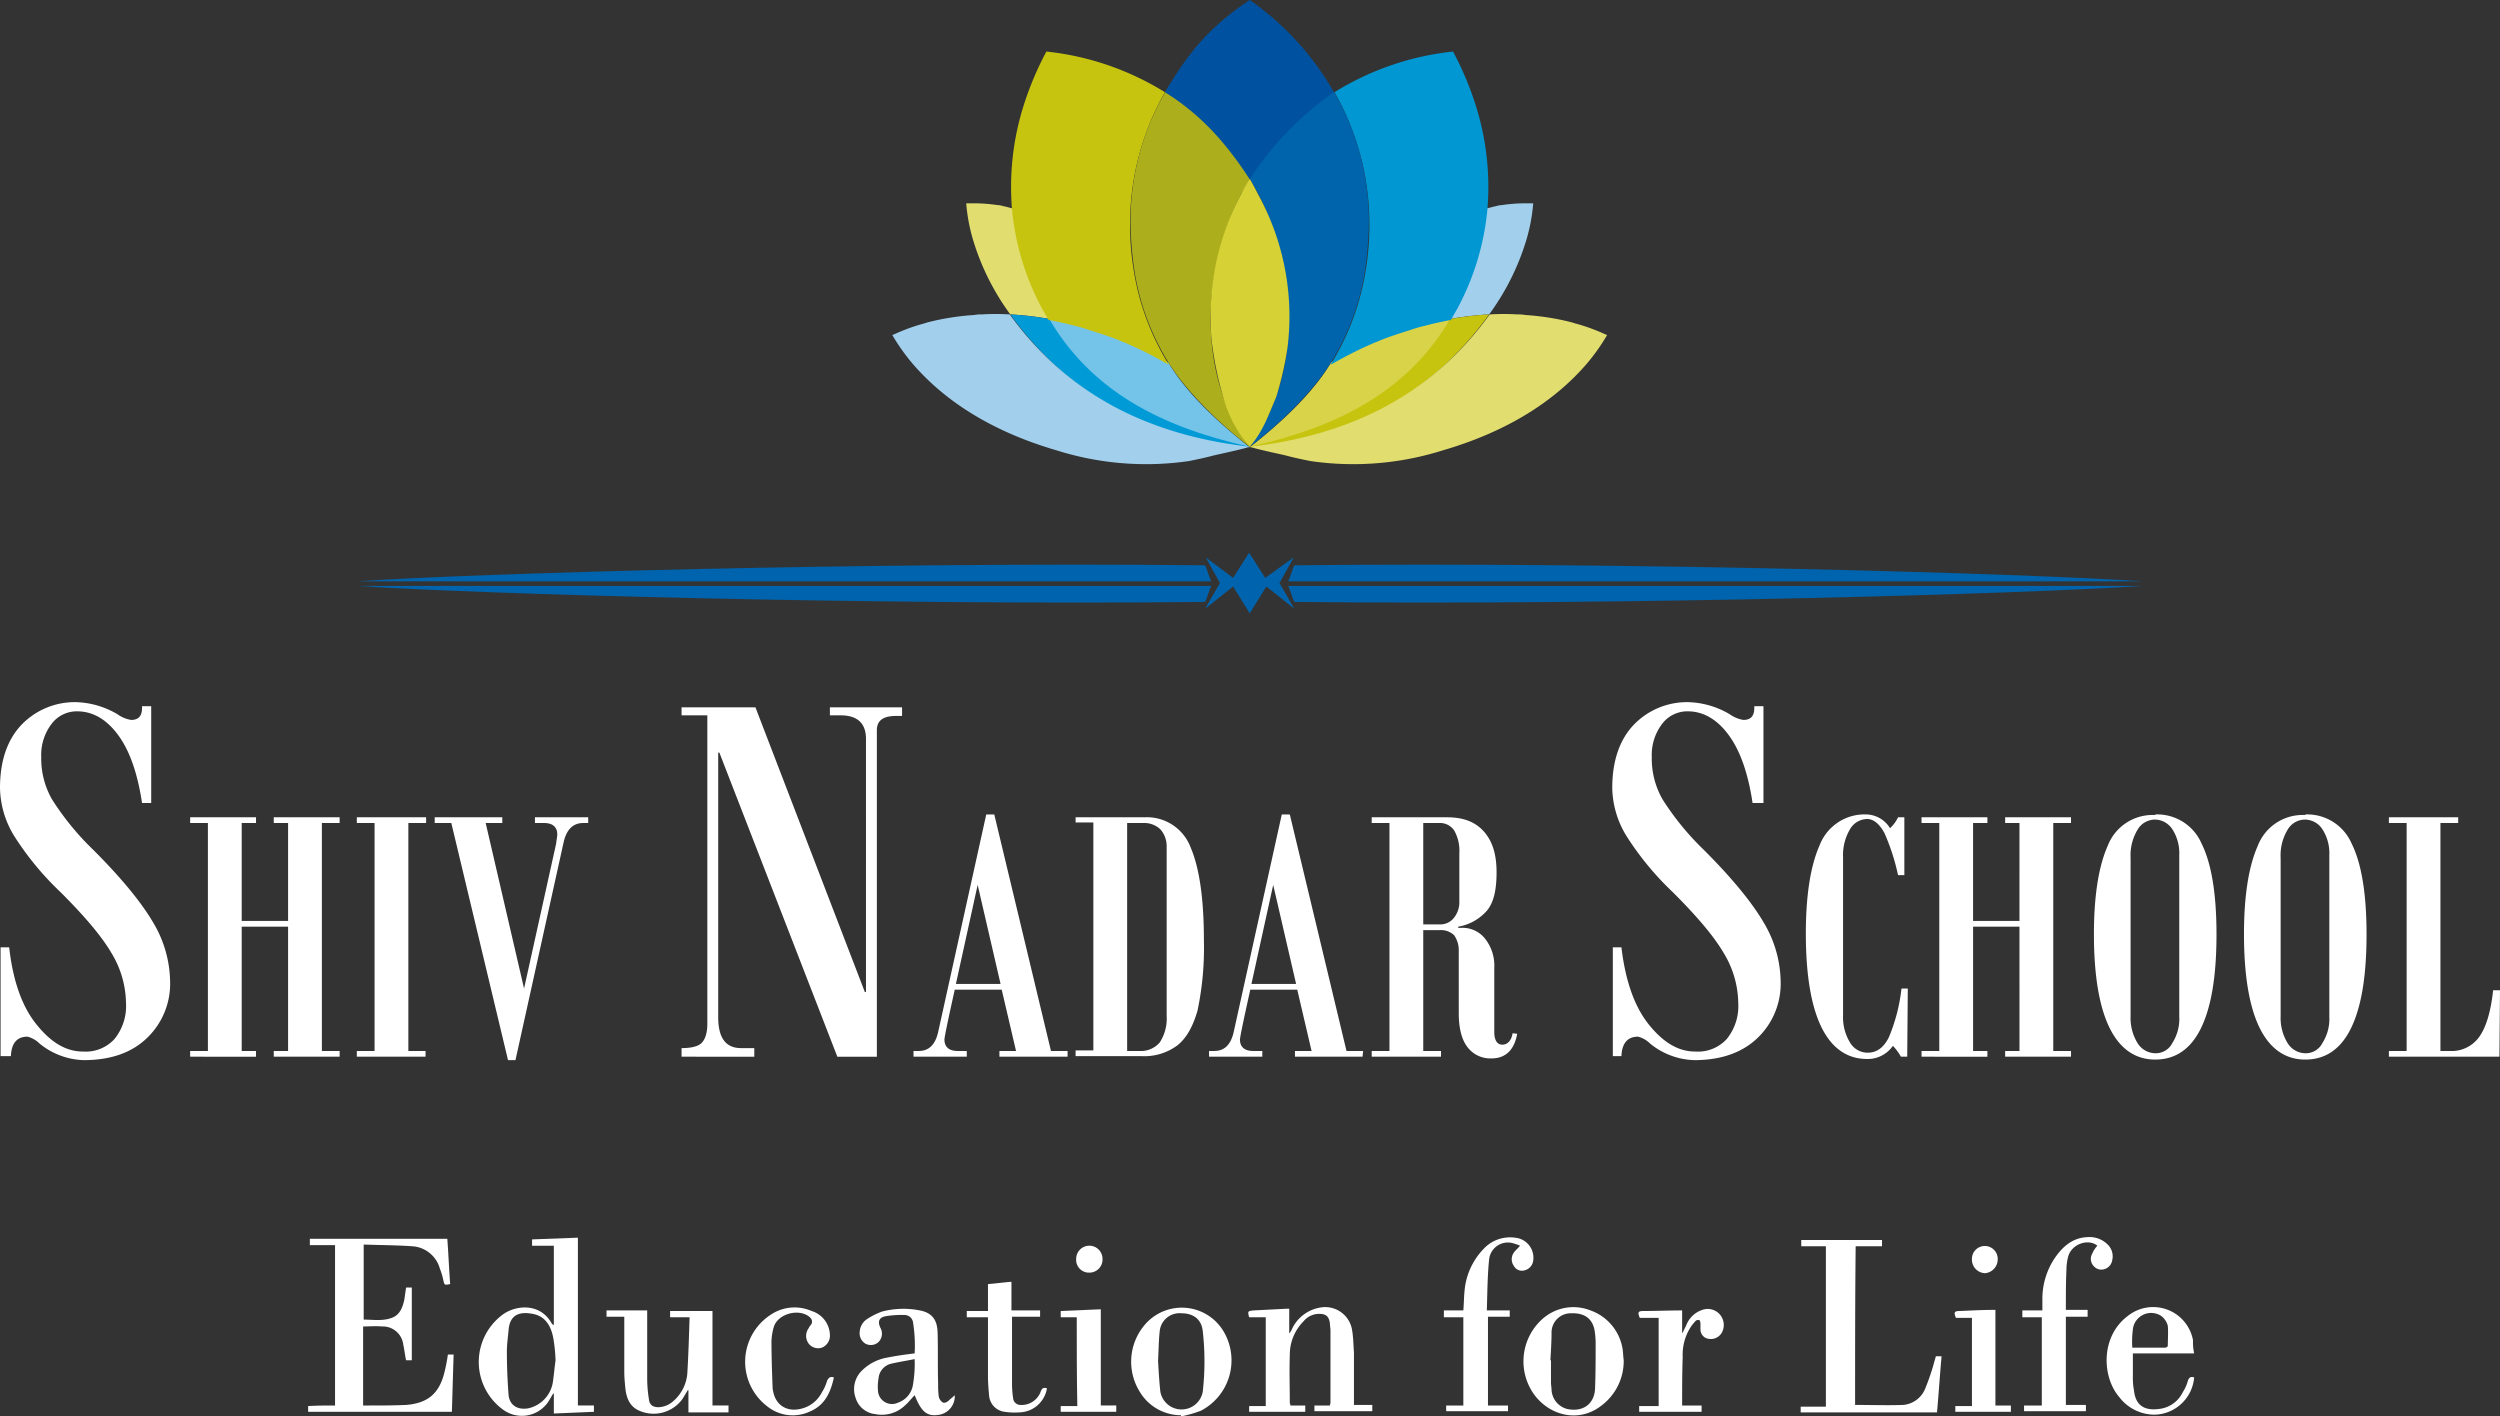 <svg id="svg51" xmlns="http://www.w3.org/2000/svg" viewBox="0 0 436.5 247.3"><rect x="0" y="0" width="436.5" height="247.3" fill="#333333" stroke="none"/><defs><style>.cls-1{fill:#fff;}.cls-2{fill:#e1dd6f;}.cls-3{fill:#74c3e8;}.cls-4{fill:#009bd6;}.cls-5{fill:#a2d0ec;}.cls-6{fill:#c6c40f;}.cls-7{fill:#acae1c;}.cls-8{fill:#d9d349;}.cls-9{fill:#0097d3;}.cls-10{fill:#0064ad;}.cls-11{fill:#d6d134;}.cls-12{fill:#00519f;}.cls-13{fill:#0063ad;}</style></defs><title>SNS-logo</title><g id="Layer1000"><path id="path2" class="cls-1" d="M28,142c-.8-5.3-2.2-9.2-4.2-11.9s-4.4-4.1-7.1-4.1a5.49,5.49,0,0,0-4.5,2.2,8.93,8.93,0,0,0-1.8,5.8,14.32,14.32,0,0,0,1.9,7.4,47.94,47.94,0,0,0,7.2,8.8c5,5,8.4,9.2,10.4,12.6a20.59,20.59,0,0,1,3,10.3,13.11,13.11,0,0,1-4,9.9q-4,3.9-11.1,3.9a12.75,12.75,0,0,1-7.7-2.9A4.6,4.6,0,0,0,8,182.8c-1.8,0-2.8,1.1-2.9,3.4H3.3v-19H4.8q1,8.85,4.8,13.5c2.5,3.1,5.1,4.7,8.1,4.7a6.81,6.81,0,0,0,5.5-2.2,9.15,9.15,0,0,0,2-6.3,17.22,17.22,0,0,0-2.6-8.8c-1.7-2.9-4.7-6.4-8.8-10.5a51.77,51.77,0,0,1-8.1-9.8,16.53,16.53,0,0,1-2.5-8.4c0-4.8,1.3-8.5,3.8-11.1a12.89,12.89,0,0,1,9.6-3.9,15,15,0,0,1,7.1,2.1,5.64,5.64,0,0,0,2.4,1c1.3,0,1.9-.7,1.9-2.1v-.3h1.6V142Zm34.5,44.3H51v-1h2.5V163.6H45.4v21.7h2.5v1H36.4v-1h3.1V145.5H36.4v-1H47.9v1H45.4v17.1h8.1V145.5H51v-1H62.5v1H59.4v39.8h3.1Zm15.1-40.8H74.5v39.8h3v1h-12v-1h3.1V145.5H65.5v-1H77.6Zm28.3,0H105c-1.7,0-2.9,1.1-3.4,3.4l-8.4,38H91.9L82,145.5H79.1v-1H90.9v1H88l6.7,28.9,5.6-25.3c.1-.8.2-1.3.2-1.6,0-1.3-.8-2-2.3-2H96.6v-1h9.3Z" transform="translate(-3.2 -1.8)"/><path id="path4" class="cls-1" d="M160.8,126.8h-1.1c-2.3,0-3.4.8-3.4,2.5v57h-6.9l-20.6-53.1h-.2v46.2c0,3.6,1.3,5.4,4,5.4h2.3v1.5H122.2v-1.5c1.7,0,2.9-.3,3.5-.9s1-1.7,1-3.3V126.7h-4.5v-1.4h12.9L154.2,175h.2V130.8c0-2.7-1.5-4.1-4.4-4.1h-1.9v-1.4h12.6v1.5Zm28.7,59.5H177.7v-1h2.9l-2.5-10.7h-8.2q-1.8,8.1-1.8,8.7c0,1.3.8,2,2.3,2H172v1h-9.3v-1h.9c1.8,0,2.9-1.1,3.4-3.3l8.4-38h1.4l9.9,41.3h2.9v1Zm-11.6-12.7-4-17.3-3.8,17.3ZM191,144.5h12a8.16,8.16,0,0,1,8.1,5.3c1.5,3.5,2.3,8.9,2.3,16.1a53.62,53.62,0,0,1-1.1,12.3c-.8,2.8-1.9,4.8-3.5,6.1a9.66,9.66,0,0,1-6.3,1.9H191v-1h3.1V145.4H191Zm15.9,34.7V149.6a4.43,4.43,0,0,0-1.1-3,4.08,4.08,0,0,0-3-1.1H200v39.8h2.1a4.33,4.33,0,0,0,3.6-1.5A7.63,7.63,0,0,0,206.9,179.2Zm34.2,7.1H229.3v-1h2.9l-2.5-10.7h-8.2q-1.8,8.1-1.8,8.7c0,1.3.8,2,2.3,2h1.6v1h-9.3v-1h.9c1.8,0,2.9-1.1,3.4-3.3l8.4-38h1.4l9.9,41.3h2.9Zm-11.6-12.7-4-17.3-3.8,17.3Zm38.6,8.7c-.5,2.8-2,4.3-4.5,4.3a5,5,0,0,1-4.2-2c-1-1.3-1.5-3.3-1.5-5.9V167.9a4.65,4.65,0,0,0-.8-2.8,3.33,3.33,0,0,0-2.5-.9h-2.9v21.1h3.1v1H242.7v-1h3.1V145.5h-3.1v-1h13.2c2.8,0,4.9.8,6.4,2.5s2.2,4,2.2,7.1-.5,5.2-1.6,6.6a8.55,8.55,0,0,1-5.1,2.9v.2h.6a5,5,0,0,1,4.1,1.9,7.6,7.6,0,0,1,1.6,5.1V182c0,1.4.5,2.2,1.4,2.2s1.6-.7,1.8-2ZM258,159.1v-8.3a7.18,7.18,0,0,0-.9-4,3,3,0,0,0-2.7-1.3h-2.7v17.7h2.9a3,3,0,0,0,2.5-1.2,4.37,4.37,0,0,0,.9-2.9Z" transform="translate(-3.2 -1.8)"/><path id="path6" class="cls-1" d="M309.2,142c-.8-5.3-2.2-9.2-4.2-11.9s-4.4-4.1-7.1-4.1a5.49,5.49,0,0,0-4.5,2.2,8.93,8.93,0,0,0-1.8,5.8,14.32,14.32,0,0,0,1.9,7.4,47.94,47.94,0,0,0,7.2,8.8c5,5,8.4,9.2,10.4,12.6a20.59,20.59,0,0,1,3,10.3,13.11,13.11,0,0,1-4,9.9q-4.05,3.9-11.1,3.9a12.75,12.75,0,0,1-7.7-2.9,4.6,4.6,0,0,0-2.1-1.2c-1.8,0-2.8,1.1-2.9,3.4h-1.5v-19h1.5q1.05,8.85,4.8,13.5c2.5,3.1,5.1,4.7,8.1,4.7a6.81,6.81,0,0,0,5.5-2.2,9.15,9.15,0,0,0,2-6.3,17.22,17.22,0,0,0-2.6-8.8c-1.7-2.9-4.7-6.4-8.8-10.5a51.77,51.77,0,0,1-8.1-9.8,16.53,16.53,0,0,1-2.5-8.4c0-4.8,1.3-8.5,3.8-11.1a12.89,12.89,0,0,1,9.6-3.9,15,15,0,0,1,7.1,2.1,5.64,5.64,0,0,0,2.4,1c1.3,0,1.9-.7,1.9-2.1v-.3h1.6V142Zm27,44.3h-1.1a9.35,9.35,0,0,0-1.4-1.9,5.33,5.33,0,0,1-4.5,2.3c-3.5,0-6.2-1.9-8-5.6s-2.7-9.2-2.7-16.3c0-6.6.8-11.8,2.4-15.4a8.41,8.41,0,0,1,8.2-5.4,5,5,0,0,1,4.1,2.4,6.22,6.22,0,0,0,1.4-1.9h1.1v10.1h-1.1a37.63,37.63,0,0,0-2.4-7.4q-1.35-2.4-3-2.4a3.53,3.53,0,0,0-3,1.8,8.89,8.89,0,0,0-1.2,4.9v27.6a8.41,8.41,0,0,0,1.2,4.7,3.56,3.56,0,0,0,3.1,1.8c1.6,0,2.8-.9,3.7-2.7a30.75,30.75,0,0,0,2.2-8.5h1.1Zm28.6,0H353.3v-1h2.5V163.6h-8.1v21.7h2.5v1H338.7v-1h3.1V145.5h-3.1v-1h11.5v1h-2.5v17.1h8.1V145.5h-2.5v-1h11.5v1h-3.1v39.8h3.1ZM379.6,144a8.44,8.44,0,0,1,8,5.1c1.7,3.4,2.6,8.7,2.6,15.8,0,7.3-.9,12.7-2.7,16.4s-4.5,5.5-8,5.5-6.2-1.9-8-5.6-2.7-9.2-2.7-16.3c0-6.6.8-11.8,2.4-15.4a8.41,8.41,0,0,1,8.2-5.4Zm4.1,35.3V151.1a7.72,7.72,0,0,0-1.2-4.5,3.68,3.68,0,0,0-3.1-1.7,3.53,3.53,0,0,0-3,1.8,8.66,8.66,0,0,0-1.2,4.9v27.6a8.41,8.41,0,0,0,1.2,4.7,3.72,3.72,0,0,0,3.2,1.8,3.26,3.26,0,0,0,2.9-1.8,7.84,7.84,0,0,0,1.2-4.6ZM405.8,144a8.44,8.44,0,0,1,8,5.1c1.7,3.4,2.6,8.7,2.6,15.8,0,7.3-.9,12.7-2.7,16.4s-4.5,5.5-8,5.5-6.2-1.9-8-5.6S395,172,395,164.9c0-6.6.8-11.8,2.4-15.4a8.41,8.41,0,0,1,8.2-5.4Zm4.1,35.3V151.1a7.72,7.72,0,0,0-1.2-4.5,3.68,3.68,0,0,0-3.1-1.7,3.53,3.53,0,0,0-3,1.8,8.66,8.66,0,0,0-1.2,4.9v27.6a8.41,8.41,0,0,0,1.2,4.7,3.72,3.72,0,0,0,3.2,1.8,3.26,3.26,0,0,0,2.9-1.8,7.84,7.84,0,0,0,1.2-4.6Zm29.8-4.6-.1,11.6H420.3v-1h3.1V145.5h-3.1v-1h12.1v1h-3.1v39.8h1.6a5.9,5.9,0,0,0,5.2-2.5q1.8-2.55,2.4-8.1Z" transform="translate(-3.2 -1.8)"/></g><g id="Layer1001"><g id="Layer1002"><path id="path9" class="cls-2" d="M173.1,43.7a31.14,31.14,0,0,1-1.2-6.4h1.5a27.69,27.69,0,0,1,3.9.3,4.25,4.25,0,0,1,1.1.2c.6.1,1.1.3,1.7.4a46.12,46.12,0,0,0,5.2,17.2c.4.7.8,1.5,1.2,2.1a54,54,0,0,0-6.9-.8A42.86,42.86,0,0,1,173.1,43.7Z" transform="translate(-3.2 -1.8)"/><path id="path11" class="cls-3" d="M186.4,57.5a30.68,30.68,0,0,1,5,1.1,21.72,21.72,0,0,1,2.4.7c1.9.6,3.7,1.2,5.5,1.9.4.2.8.3,1.2.5a38.3,38.3,0,0,1,6.7,3.4c4,6.8,11.8,12.9,14.2,14.8-3.1-.4-5.5-.5-8.5-1.6a49.28,49.28,0,0,1-13.1-6.1c-5-2.2-11.4-9.6-13.4-14.7Z" transform="translate(-3.2 -1.8)"/><path id="path13" class="cls-4" d="M186.4,57.5c8,13.6,21.2,19.2,35,22.3-12.6,0-22.8-4.9-32.4-12.8a59.69,59.69,0,0,1-9.4-10.3,54.63,54.63,0,0,1,6.8.8Z" transform="translate(-3.2 -1.8)"/><path id="path15" class="cls-5" d="M174.6,56.7a40,40,0,0,1,4.9,0c10.2,14.1,24.4,21.1,41.9,23.1-1.1.4-4.9,1.2-6.2,1.5-1.5.4-2.9.7-4.4,1a51.91,51.91,0,0,1-21.9-1.5c-.7-.2-1.3-.4-2-.6-10.2-3.1-18.3-8-24.1-14.6a34.93,34.93,0,0,1-3.8-5.3c.5-.2.9-.4,1.4-.6a31.92,31.92,0,0,1,3.7-1.3c.4-.1.7-.2,1-.3a43.85,43.85,0,0,1,8.2-1.3,5.7,5.7,0,0,1,1.3-.1Z" transform="translate(-3.2 -1.8)"/><path id="path17" class="cls-6" d="M185.9,10.8a49,49,0,0,1,20.7,7.1,46.4,46.4,0,0,0-6.1,23.2,47.72,47.72,0,0,0,.6,7.6,44.36,44.36,0,0,0,6.2,16.8.31.31,0,0,0-.2-.1,67.3,67.3,0,0,0-7.1-3.6c-.4-.2-.8-.3-1.2-.5-1.7-.7-3.6-1.3-5.5-1.9a21.72,21.72,0,0,0-2.4-.7c-1.5-.4-2.9-.7-4.4-1h-.2l-1.2-2.1a45.58,45.58,0,0,1-5.2-17.2A47.1,47.1,0,0,1,182,20,55.31,55.31,0,0,1,185.9,10.8Z" transform="translate(-3.2 -1.8)"/><path id="path19" class="cls-7" d="M221.4,33l-1.5,2.7c-6.6,12.6-8.1,31.1,1.5,44.1-4.7-3.5-10.4-9-13.6-13.8-.1-.2-.3-.4-.4-.6a43.16,43.16,0,0,1-6.2-16.8,63.17,63.17,0,0,1-.6-7.6,44.68,44.68,0,0,1,6.1-23.2A45.52,45.52,0,0,1,221.4,33Z" transform="translate(-3.2 -1.8)"/></g><g id="Layer1003"><path id="path22" class="cls-5" d="M269.7,43.7a31.14,31.14,0,0,0,1.2-6.4h-1.5a27.69,27.69,0,0,0-3.9.3,4.25,4.25,0,0,0-1.1.2c-.6.1-1.1.3-1.7.4a46.12,46.12,0,0,1-5.2,17.2c-.4.7-.8,1.5-1.2,2.1a54,54,0,0,1,6.9-.8A42.86,42.86,0,0,0,269.7,43.7Z" transform="translate(-3.2 -1.8)"/><path id="path24" class="cls-8" d="M256.4,57.5a30.68,30.68,0,0,0-5,1.1,21.72,21.72,0,0,0-2.4.7c-1.9.6-3.7,1.2-5.5,1.9-.4.2-.8.3-1.2.5a38.3,38.3,0,0,0-6.7,3.4c-4,6.8-11.8,12.9-14.2,14.8,3.1-.4,5.5-.5,8.5-1.6A49.28,49.28,0,0,0,243,72.2c5-2.2,11.3-9.6,13.4-14.7Z" transform="translate(-3.2 -1.8)"/><path id="path26" class="cls-6" d="M256.4,57.5c-8,13.6-21.2,19.2-35,22.3,12.6,0,22.8-4.9,32.4-12.8a59.69,59.69,0,0,0,9.4-10.3A54.63,54.63,0,0,0,256.4,57.5Z" transform="translate(-3.2 -1.8)"/><path id="path28" class="cls-2" d="M268.2,56.7a40,40,0,0,0-4.9,0c-10.2,14.1-24.4,21.1-41.9,23.1,1.1.4,4.9,1.2,6.2,1.5,1.5.4,2.9.7,4.4,1a51.91,51.91,0,0,0,21.9-1.5c.7-.2,1.3-.4,2-.6,10.2-3.1,18.3-8,24.1-14.6a34.93,34.93,0,0,0,3.8-5.3c-.5-.2-.9-.4-1.4-.6a31.92,31.92,0,0,0-3.7-1.3c-.4-.1-.7-.2-1-.3a43.85,43.85,0,0,0-8.2-1.3A5.7,5.7,0,0,0,268.2,56.7Z" transform="translate(-3.2 -1.8)"/><path id="path30" class="cls-9" d="M256.9,10.8a49,49,0,0,0-20.7,7.1,46.4,46.4,0,0,1,6.1,23.2,47.72,47.72,0,0,1-.6,7.6,44.36,44.36,0,0,1-6.2,16.8.31.31,0,0,1,.2-.1,67.3,67.3,0,0,1,7.1-3.6c.4-.2.8-.3,1.2-.5,1.7-.7,3.6-1.3,5.5-1.9a21.72,21.72,0,0,1,2.4-.7c1.5-.4,2.9-.7,4.4-1h.2l1.2-2.1a45.58,45.58,0,0,0,5.2-17.2A47.1,47.1,0,0,0,260.8,20a55.31,55.31,0,0,0-3.9-9.2Z" transform="translate(-3.2 -1.8)"/><path id="path32" class="cls-10" d="M221.4,33l1.5,2.7c6.6,12.6,8.1,31.1-1.5,44.1,4.7-3.5,10.4-9,13.6-13.8.1-.2.3-.4.4-.6a43.16,43.16,0,0,0,6.2-16.8,63.17,63.17,0,0,0,.6-7.6,44.68,44.68,0,0,0-6.1-23.2A45.52,45.52,0,0,0,221.4,33Z" transform="translate(-3.2 -1.8)"/></g><path id="path35" class="cls-11" d="M221.4,33a23.41,23.41,0,0,0-1.5,2.7,44.74,44.74,0,0,0-5.3,22.6,28.28,28.28,0,0,0,.3,4.1,57.84,57.84,0,0,0,1.9,8.8,21.75,21.75,0,0,0,4.6,8.6c2.3-2.6,3.3-5.6,4.6-8.6a57.84,57.84,0,0,0,1.7-6.9l.3-1.8a44.19,44.19,0,0,0-5.1-26.7c-.5-1-1-1.9-1.5-2.8Z" transform="translate(-3.2 -1.8)"/><path id="path37" class="cls-12" d="M221.4,1.8c-6.9,4.6-10.6,9-14.8,16.1,6.1,3.8,10.5,8.6,14.8,15.2a54.5,54.5,0,0,1,14.7-15.2A49.27,49.27,0,0,0,221.4,1.8Z" transform="translate(-3.2 -1.8)"/></g><g id="Layer1004"><path id="path40" class="cls-13" d="M214.7,103.3H65.5c20.7-1.4,89.1-3.4,148.1-2.8C214,101.2,214.3,102.6,214.7,103.3Z" transform="translate(-3.2 -1.8)"/><path id="path42" class="cls-13" d="M214.7,104.1H65.5c20.7,1.4,89.1,3.4,148.1,2.8C214,106.2,214.3,104.8,214.7,104.1Z" transform="translate(-3.2 -1.8)"/><path id="path44" class="cls-13" d="M228.1,103.3H377.3c-20.7-1.4-89.1-3.4-148.1-2.8C228.8,101.2,228.5,102.6,228.1,103.3Z" transform="translate(-3.2 -1.8)"/><path id="path46" class="cls-13" d="M228.1,104.1H377.3c-20.7,1.4-89.1,3.4-148.1,2.8C228.8,106.2,228.5,104.8,228.1,104.1Z" transform="translate(-3.2 -1.8)"/><path id="path48" class="cls-13" d="M213.7,99.1l2.5,4.5-2.6,4.5,4.9-3.9,2.9,4.7,2.9-4.7,4.9,3.9-2.6-4.5,2.5-4.5-5,3.6-2.8-4.4-2.8,4.4Z" transform="translate(-3.2 -1.8)"/></g><path class="cls-1" d="M61.7,247.2v-28H57.3v-1.1h24c.2,2.6.3,5.3.5,7.9-1,.2-1,.2-1.2-.7a11.69,11.69,0,0,0-.6-2,5.33,5.33,0,0,0-4.8-3.9c-2.8-.2-5.6-.2-8.5-.3v13.1c1.6,0,3.3.3,4.9-.3,1.4-.5,1.9-1.8,2.2-3.2l.3-2.1h1v12.7h-1c-.2-.9-.3-1.9-.5-2.8a3.59,3.59,0,0,0-3.7-3.1c-1.1-.1-2.2,0-3.3,0v13.8h1.1c2.1,0,4.3,0,6.4-.1,3.8-.3,5.8-2,6.7-5.7a28.37,28.37,0,0,0,.6-3.1h1c-.1,3.3-.2,6.6-.3,10H57v-1C58.7,247.2,60.2,247.2,61.7,247.2Z" transform="translate(-3.2 -1.8)"/><path class="cls-1" d="M99.9,233.2V219.3H96.1v-1.1l8-.3v29.3h2.8v1.1l-7,.3v-3.5h-.1c-.2.3-.4.7-.6,1a5.55,5.55,0,0,1-8.2,1.8,10.28,10.28,0,0,1,.3-16.8c2.4-1.5,6.4-1.7,8.3,1.9C99.7,233,99.8,233.1,99.9,233.2Zm.3,6.1a28.68,28.68,0,0,0-.4-3.9c-.4-2.1-1.4-3.8-3.6-4.2-2.6-.5-4,.4-4.2,2.8-.1,1.2-.3,2.5-.3,3.7,0,2.6.1,5.1.3,7.7.2,1.8,1.6,2.6,3.4,2.3a5.56,5.56,0,0,0,4.3-4.4C99.9,242.1,100,240.7,100.2,239.3Z" transform="translate(-3.2 -1.8)"/><path class="cls-1" d="M327.1,247.1c2.8,0,5.6.1,8.4,0a4.56,4.56,0,0,0,3.9-3,38.59,38.59,0,0,0,1.6-4.8,6.37,6.37,0,0,0,.2-.7h1c-.3,3.3-.5,6.5-.8,9.8H317.6v-1H322v-28h-4.3v-1.1h14.1v1.1h-4.6C327.1,228.6,327.1,237.9,327.1,247.1Z" transform="translate(-3.2 -1.8)"/><path class="cls-1" d="M228.5,247.2h2.6v1.1h-9.8v-1h2.9V231.8h-2.9c-.3-1.1-.2-1.1.8-1.2l5.8-.3h.4v4.2a.1.1,0,0,1,.1.1c.1-.3.3-.5.4-.8a6.66,6.66,0,0,1,4.9-3.7,4.76,4.76,0,0,1,5.6,4.1c.2,1.2.2,2.5.3,3.7v9.2h3.2v1.1H232.7v-1h2.7c0-.2.1-.3.1-.5V234.1c0-.4-.1-.9-.1-1.3-.2-1.2-.7-1.6-1.9-1.6a3.51,3.51,0,0,0-2.7,1.3,8.24,8.24,0,0,0-2.4,5.9c-.1,2.8,0,5.6,0,8.4A.76.76,0,0,1,228.5,247.2Z" transform="translate(-3.2 -1.8)"/><path class="cls-1" d="M123.3,244.5l-.9,1.5a6.21,6.21,0,0,1-7.6,2.1c-1.6-.7-2.2-2.1-2.4-3.8-.1-1-.2-2-.2-3v-9.6h-3.1v-1.1h7.1v11.8a23.08,23.08,0,0,0,.3,3.7c.1,1,.7,1.4,1.7,1.4a4.09,4.09,0,0,0,2.6-1.1,7.17,7.17,0,0,0,2.4-4.7c.2-3.3.3-6.6.4-9.9h-3.4v-1.1h7.4v16.5h2.8v1.2h-7v-3.8A.1.1,0,0,0,123.3,244.5Z" transform="translate(-3.2 -1.8)"/><path class="cls-1" d="M263,247.2h3.5v1H255.7v-1h3V231.8h-3.4v-1.2h3.4c.1-1.2.1-2.3.2-3.3a12,12,0,0,1,3.3-7.4,6.27,6.27,0,0,1,5.5-2,3.51,3.51,0,0,1,3.2,4,2,2,0,0,1-1.5,1.7,1.62,1.62,0,0,1-1.9-.8,2,2,0,0,1,.1-2.4c.2-.3.6-.6,1-1.1a8.8,8.8,0,0,0-1.5-.5,3.3,3.3,0,0,0-3.9,2.9c-.3,2.9-.3,5.9-.4,8.9h4v1.1H263Z" transform="translate(-3.2 -1.8)"/><path class="cls-1" d="M169.9,245.4a3.29,3.29,0,0,1-2.6,3.4c-2.2.4-3.2-.4-4.4-3.4-.6.6-1.1,1.3-1.7,1.8a5.84,5.84,0,0,1-5.2,1.5,4,4,0,0,1-3.4-2.8,4.52,4.52,0,0,1,.9-4.6,8.32,8.32,0,0,1,4.8-2.5c1.5-.3,3-.5,4.6-.7a25.4,25.4,0,0,0-.3-5.5,1.49,1.49,0,0,0-1.5-1.2,16.68,16.68,0,0,0-3.2.2c-1.2.2-1.5.9-1,2a2.08,2.08,0,0,1-.4,2.6,2,2,0,0,1-2.2.2,2.12,2.12,0,0,1-1-2,2.88,2.88,0,0,1,1.3-2.3,12.64,12.64,0,0,1,2.6-1.3,14.73,14.73,0,0,1,6.6-.2c2.1.4,3,1.6,3.1,3.7.1,3,0,6.1.1,9.1a16.2,16.2,0,0,0,.1,2.2,1.7,1.7,0,0,0,.6,1c.4.3.9,0,1.3-.4C169.2,246,169.5,245.8,169.9,245.4Zm-7-6.3c-1.5.3-2.8.5-4.1.8a2.88,2.88,0,0,0-2.2,2.5,8.68,8.68,0,0,0-.1,2.3,2.45,2.45,0,0,0,3.5,2,3.92,3.92,0,0,0,2.6-3.1A22.21,22.21,0,0,0,162.9,239.1Z" transform="translate(-3.2 -1.8)"/><path class="cls-1" d="M369.4,219.3c-1.6-1.3-4.5-.3-5.1,1.9a9.69,9.69,0,0,0-.3,2.3c-.1,2.2-.1,4.3-.1,6.5v.5h3.8v1.2h-3.8v15.4h3.5v1.1H356.6v-1h3.1V231.8h-3.4v-1.2h3.5v-1.9a12.78,12.78,0,0,1,2.2-7.3c1.4-2,3.1-3.5,5.7-3.6a4.47,4.47,0,0,1,3.6,1.4,2.86,2.86,0,0,1,.7,2.6,1.94,1.94,0,0,1-1.4,1.6,1.73,1.73,0,0,1-1.8-.5,1.82,1.82,0,0,1-.3-2.2A4.64,4.64,0,0,1,369.4,219.3Z" transform="translate(-3.2 -1.8)"/><path class="cls-1" d="M286.7,239.3a9.72,9.72,0,0,1-4,8c-3.5,2.7-8.4,2-11.4-1.7a9.92,9.92,0,0,1,1.2-13.5,8.1,8.1,0,0,1,8.4-1.5,8.57,8.57,0,0,1,5.6,6.7C286.6,237.9,286.6,238.6,286.7,239.3Zm-12.8,0h.1v3.9c0,.4.1.9.1,1.3a3.65,3.65,0,0,0,2.7,3.3c2.7.6,4.8-.8,4.9-3.6s.1-5.4.1-8.1a14.92,14.92,0,0,0-.2-2.1c-.4-2-1.8-3-4.1-2.9a3.35,3.35,0,0,0-3.4,3.3C274.1,236,274,237.6,273.9,239.3Z" transform="translate(-3.2 -1.8)"/><path class="cls-1" d="M209.4,248.9a8.4,8.4,0,0,1-7.2-4.1,9.93,9.93,0,0,1,.8-11.6,8.49,8.49,0,0,1,13.8,1,9.91,9.91,0,0,1-3.9,13.9,20.14,20.14,0,0,1-3.5,1Zm-4-9.5c.1,1.8.2,3.6.4,5.4a3.76,3.76,0,0,0,7.4,0,47,47,0,0,0,0-10.6c-.2-2-1.6-3.1-3.7-3.1a3.48,3.48,0,0,0-3.8,3C205.5,235.8,205.5,237.6,205.4,239.4Z" transform="translate(-3.2 -1.8)"/><path class="cls-1" d="M386.3,238.1H375.6v4.6a11.08,11.08,0,0,0,.2,1.9c.3,2.9,2.2,3.5,4.4,3.2a5.21,5.21,0,0,0,4.1-2.9,7.22,7.22,0,0,0,.9-2c.2-.6.5-.8,1.1-.6a7.1,7.1,0,0,1-6.8,6.5,7.77,7.77,0,0,1-6.3-3.1c-3-3.5-3.3-10.6,1.6-14.2a7.08,7.08,0,0,1,11.3,4.3A9,9,0,0,0,386.3,238.1Zm-10.8-1h5.8c.1,0,.4-.2.4-.3,0-1.2.1-2.3,0-3.5a3.16,3.16,0,0,0-1.1-1.7,3.21,3.21,0,0,0-5,2.3A16.58,16.58,0,0,0,375.5,237.1Z" transform="translate(-3.2 -1.8)"/><path class="cls-1" d="M175.7,231.8H172v-1.1h3.7V226c1.4-.1,2.7-.3,4.1-.4v5h5v1.1h-4.9v12a17.85,17.85,0,0,0,.2,2.3,1.28,1.28,0,0,0,1.2,1.1,3.56,3.56,0,0,0,3.6-2.3c.2-.6.5-.8,1.1-.6a5,5,0,0,1-4.8,4.2,11.54,11.54,0,0,1-2.6-.1,3.09,3.09,0,0,1-2.7-2.8c-.1-1.1-.2-2.3-.2-3.4V231.8Z" transform="translate(-3.2 -1.8)"/><path class="cls-1" d="M296.9,247.2h3.4v1.1H289.4v-1h3.4V231.9h-3.3c-.4-1-.3-1.2.7-1.2,2.2,0,4.4-.1,6.7-.1v3.9h.1c.2-.5.5-1,.7-1.5a4.5,4.5,0,0,1,3.1-2.6,2.8,2.8,0,0,1,3.2,3.7,2.21,2.21,0,0,1-3,1.3,1.69,1.69,0,0,1-.9-1.4v-1.1c0-.2-.1-.6-.2-.6a.62.62,0,0,0-.7.2,7,7,0,0,0-.8,1,8.88,8.88,0,0,0-1.4,5.2C296.9,241.5,296.9,244.3,296.9,247.2Z" transform="translate(-3.2 -1.8)"/><path class="cls-1" d="M148.8,242.3c-.6,2.7-1.6,4.9-4.3,6a7.1,7.1,0,0,1-7.4-1,9.78,9.78,0,0,1,.6-15.9,7.43,7.43,0,0,1,7.2-.7,4.51,4.51,0,0,1,3.2,4.1,2.26,2.26,0,0,1-1.4,2.3,2.09,2.09,0,0,1-2.3-.7,2.25,2.25,0,0,1,0-2.7,2.09,2.09,0,0,1,.4-.6.92.92,0,0,0-.1-1.2l-.2-.2c-1.9-1.5-5.5-.5-6.2,1.8a10.05,10.05,0,0,0-.4,2.5c0,2.7.1,5.5.2,8.2a6.11,6.11,0,0,0,.3,1.3c.8,2.2,3,3,5.5,2a5.48,5.48,0,0,0,2.8-2.6,7.22,7.22,0,0,0,.9-2C147.9,242.3,148.2,242.1,148.8,242.3Z" transform="translate(-3.2 -1.8)"/><path class="cls-1" d="M351.6,230.5v16.7h2.7v1.1h-9.7v-1h2.9V231.9h-2.8c-.4-1-.3-1.2.7-1.2C347.5,230.6,349.5,230.5,351.6,230.5Z" transform="translate(-3.2 -1.8)"/><path class="cls-1" d="M191.2,231.8h-2.8v-1.1l7-.3v16.8h2.7v1.1h-9.7v-1h2.9C191.2,242.1,191.2,237,191.2,231.8Z" transform="translate(-3.2 -1.8)"/><path class="cls-1" d="M352,221.6a2.43,2.43,0,0,1-2.2,2.5,2.38,2.38,0,0,1-2.3-2.5,2.25,2.25,0,1,1,4.5,0Z" transform="translate(-3.2 -1.8)"/><path class="cls-1" d="M191.1,221.6a2.3,2.3,0,1,1,4.6,0,2.29,2.29,0,0,1-2.3,2.4A2.23,2.23,0,0,1,191.1,221.6Z" transform="translate(-3.2 -1.8)"/></svg>